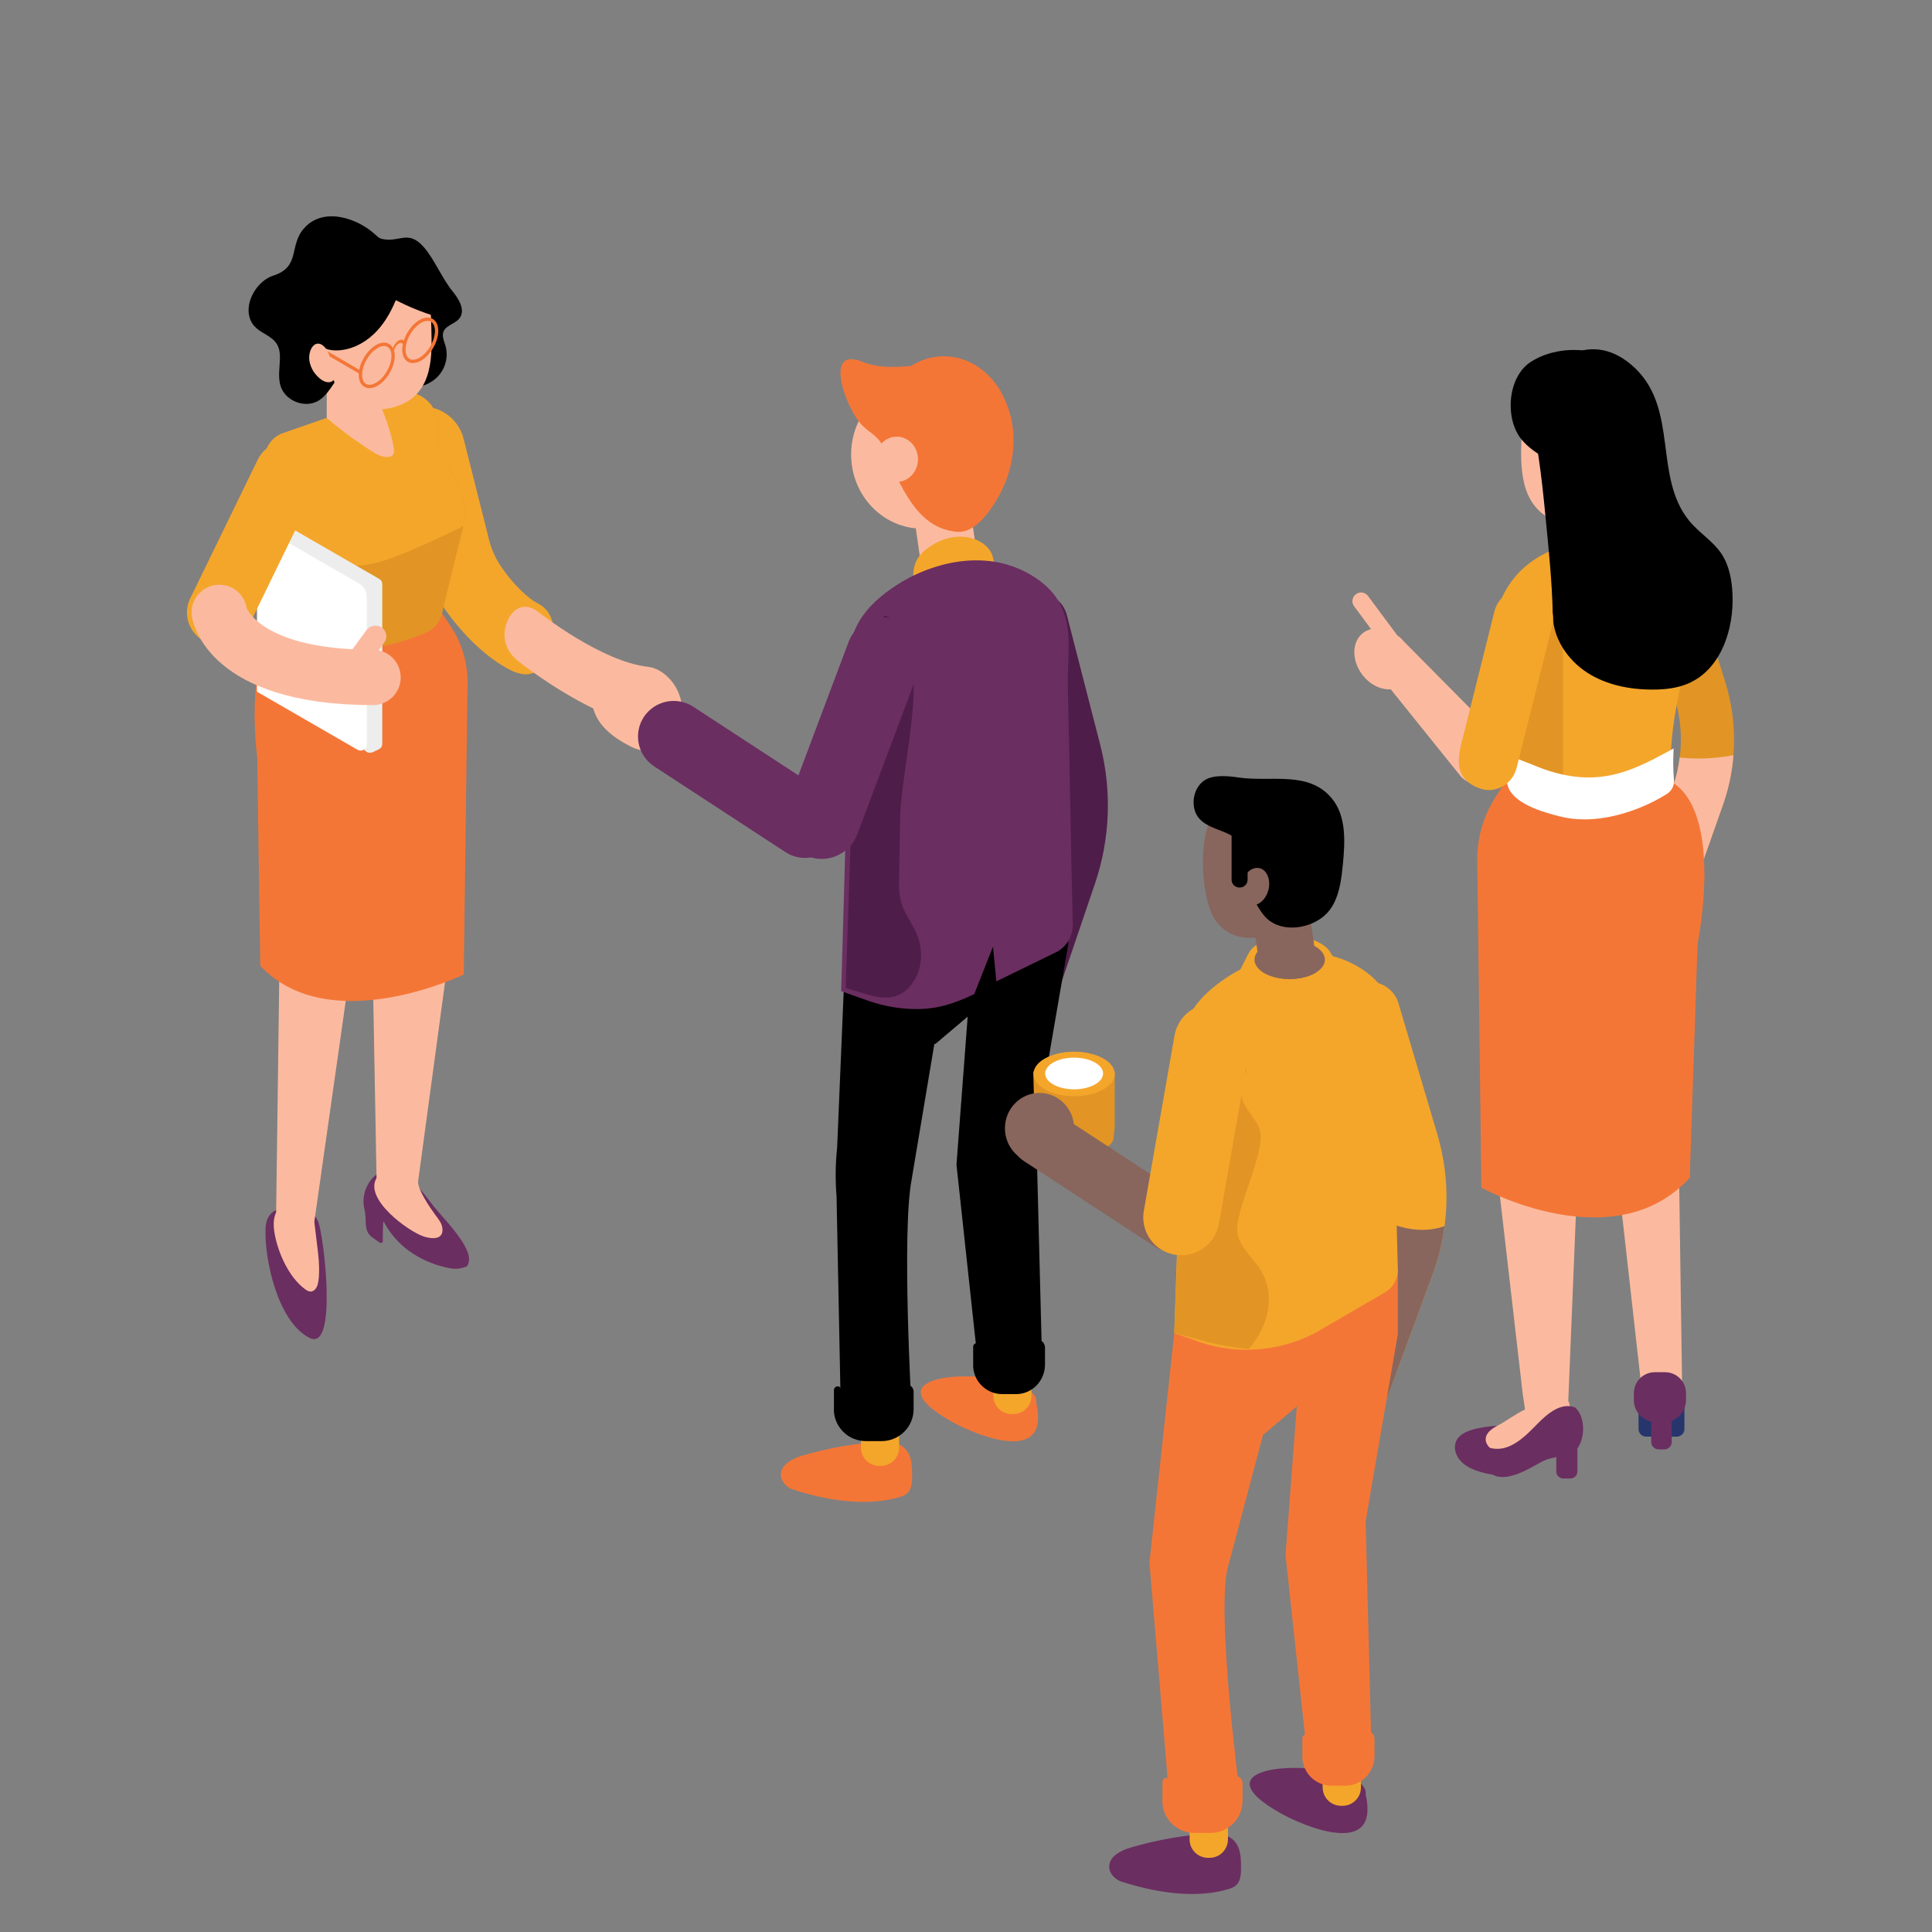 <svg width="279" height="279" viewBox="0 0 279 279" fill="none" xmlns="http://www.w3.org/2000/svg">
<rect x="0" y="0" width="279" height="279" fill="#808080" stroke="none"/>
<path d="M74.104 96.951C76.736 98.053 78.302 96.951 79.318 94.389C80.368 91.712 80.317 88.446 77.597 87.098C76.338 86.469 74.112 84.437 72.318 81.762C71.438 80.439 70.817 78.962 70.487 77.408C70.475 77.347 70.46 77.287 70.445 77.228L66.939 63.327C66.194 60.367 63.304 58.36 60.48 58.843C57.657 59.325 55.971 62.117 56.715 65.077L60.201 78.892C60.864 81.905 62.089 84.767 63.81 87.328C66.652 91.576 70.378 95.114 73.764 96.791C73.877 96.85 73.991 96.903 74.104 96.951Z" fill="#F4A62B"/>
<path d="M77.928 97.735C81.882 100.461 88.957 104.712 95.311 105.418C97.475 105.66 98.844 103.811 98.367 101.291C97.891 98.771 95.749 96.534 93.577 96.293C86.811 95.542 77.974 88.547 77.886 88.478C75.841 86.849 74.139 87.725 73.293 89.654C72.447 91.582 72.772 93.823 74.817 95.463C74.966 95.576 76.122 96.496 77.928 97.735Z" fill="#FBBA9F"/>
<path d="M46.049 176.665C46.094 176.802 46.13 176.942 46.158 177.084L46.049 176.665Z" fill="#6B2E61"/>
<path d="M46.049 176.664C46.039 176.63 46.024 176.594 46.011 176.561C45.94 176.269 45.867 175.979 45.791 175.693L46.049 176.664Z" fill="#6B2E61"/>
<path d="M38.343 177.532C38.393 175.842 39.109 174.681 40.918 174.471C42.142 174.328 43.437 174.261 44.487 174.81C45.193 175.19 45.733 175.816 46.004 176.569C46.739 178.55 48.828 195.322 44.669 193.192C40.137 190.867 38.208 182.01 38.343 177.532Z" fill="#6B2E61"/>
<path d="M53.647 170.297C57.041 166.371 60.864 171.943 62.673 174.253C63.901 175.824 68.165 179.991 67.699 182.178C67.535 182.943 67.443 182.907 66.685 183.111C65.927 183.314 65.119 183.209 64.357 183.025C60.352 182.06 57.178 179.802 55.362 176.343C55.288 177.304 55.272 178.266 55.282 179.228C55.28 179.276 55.266 179.323 55.24 179.364C55.215 179.405 55.179 179.438 55.137 179.461C55.095 179.484 55.047 179.495 54.999 179.494C54.951 179.493 54.904 179.479 54.862 179.454C54.486 179.211 54.119 178.958 53.76 178.693C52.419 177.702 53.011 176.299 52.648 174.71C52.456 173.948 52.446 173.151 52.62 172.385C52.793 171.618 53.145 170.903 53.647 170.297V170.297Z" fill="#6B2E61"/>
<path d="M39.878 175.06C39.482 175.92 39.473 176.909 39.61 177.844C40.029 180.658 41.667 184.465 44.091 186.194C44.304 186.375 44.567 186.487 44.845 186.515C45.376 186.515 45.722 185.997 45.867 185.524C46.203 184.421 46.077 182.083 45.932 180.945C45.752 179.443 45.571 177.94 45.389 176.438L50.649 139.487L51.594 125.458L52.379 111.676L53.848 141.235L54.377 170.128C54.365 170.404 54.321 169.874 54.377 170.128C52.534 173.182 59.008 177.842 61.174 178.555C62.224 178.905 64.113 179.142 63.882 177.341C63.79 176.585 63.252 175.97 62.799 175.358C62.134 174.459 60.234 171.673 60.383 170.574C60.425 170.253 64.705 138.629 64.705 138.629L65.755 95.46L55.064 99.819L37.641 97.274L40.548 105.45L40.351 139.558L39.878 175.06Z" fill="#FBBA9F"/>
<path d="M63.089 87.408L65.121 90.502C66.715 92.918 67.55 95.755 67.516 98.649L66.971 140.725C66.971 140.725 47.612 150.134 37.582 139.467L37.148 109.351C37.148 109.351 34.774 92.389 41.953 88.424L63.089 87.408Z" fill="#F47637"/>
<path d="M54.908 50.691C54.896 50.691 54.883 50.704 54.871 50.718C54.859 50.658 54.854 50.597 54.856 50.537C54.854 50.593 54.872 50.648 54.908 50.691V50.691Z" fill="#F47637"/>
<path d="M38.309 67.719L39.779 73.252L42.686 90.056C42.99 91.195 44.978 92.132 45.973 92.622C48.648 93.947 53.858 94.603 61.545 91.35C62.148 91.084 62.676 90.674 63.083 90.156C63.49 89.639 63.763 89.029 63.879 88.381L66.919 75.931L66.967 75.679C67.339 73.755 67.053 71.762 66.157 70.019L63.35 64.64V61.761C63.35 58.348 60.327 55.891 57.3 56.847L54.571 57.791L47.187 60.359L40.83 62.566C38.847 63.25 37.74 65.541 38.309 67.719Z" fill="#E29524"/>
<path d="M38.309 67.719L39.779 73.252C40.517 74.166 41.248 75.086 42.006 76C43.568 77.933 45.205 79.924 47.38 80.939C50.996 82.627 55.147 81.247 58.824 79.692C61.096 78.739 63.341 77.72 65.561 76.635C66.012 76.425 66.474 76.193 66.908 75.931L66.957 75.679C67.328 73.755 67.043 71.762 66.146 70.019L63.35 64.64V61.761C63.35 58.348 60.327 55.891 57.3 56.847L54.571 57.791L47.187 60.359L40.83 62.566C38.847 63.25 37.74 65.541 38.309 67.719Z" fill="#F4A62B"/>
<path d="M47.185 60.359C49.228 62.101 51.391 63.697 53.657 65.137C54.43 65.625 55.288 66.109 56.176 65.975C56.376 65.954 56.562 65.868 56.707 65.73C56.98 65.434 56.917 64.944 56.846 64.531C56.377 62.2 55.614 59.938 54.575 57.799L47.185 60.359Z" fill="#FBBA9F"/>
<path d="M47.185 50.644V60.342L54.86 60.998V50.644H47.185Z" fill="#FBBA9F"/>
<g style="mix-blend-mode:multiply">
<g style="mix-blend-mode:multiply">
<path d="M47.185 54.109L54.822 59.891L54.86 60.444V53.562L47.185 54.109Z" fill="#FBBA9F"/>
</g>
</g>
<path d="M39.436 39.814C43.521 38.499 41.607 35.462 43.994 32.871C46.762 29.862 51.624 31.508 54.164 33.852C54.452 34.116 54.748 34.407 55.127 34.497C57.684 35.095 58.889 33.091 61.173 35.653C62.697 37.363 63.808 40.181 65.384 42.103C66.293 43.212 67.227 44.805 66.367 45.95C65.737 46.789 64.372 46.954 64.026 47.935C63.795 48.594 64.148 49.294 64.343 49.962C64.591 50.879 64.552 51.85 64.23 52.743C63.909 53.637 63.321 54.411 62.546 54.96C58.558 57.686 56.847 53.44 53.965 52C49.63 49.833 48.805 56.463 45.778 57.977C43.872 58.929 41.244 57.855 40.551 55.843C40.064 54.43 40.459 52.881 40.421 51.384C40.333 47.866 36.804 48.728 36.013 45.736C35.404 43.418 37.241 40.518 39.436 39.814Z" fill="black"/>
<path d="M49.864 37.793C49.159 36.699 49.489 35.265 49.843 34.02C49.497 33.822 49.111 33.703 48.714 33.67C48.621 33.459 48.512 33.256 48.389 33.062C49.092 32.514 49.678 32.334 50.536 33.083C51.917 34.28 52.952 36.043 52.767 37.86C52.702 38.444 52.494 39.004 52.163 39.489C51.332 38.99 50.387 38.6 49.864 37.793Z" fill="black"/>
<path d="M41.89 38.828C42.868 37.781 43.979 36.865 45.194 36.103C45.834 35.654 46.533 35.295 47.272 35.038C49.529 34.338 54.64 35.483 56.532 36.906C60.115 39.602 62.573 43.703 62.088 47.835C60.738 59.365 44.875 56.639 40.71 48.661C39.467 46.277 39.295 43.306 40.475 40.889C40.849 40.14 41.325 39.447 41.89 38.828V38.828Z" fill="black"/>
<path d="M62.312 50.348C62.233 52.61 61.844 54.843 60.518 56.503C59.048 58.355 56.697 59.088 54.459 59.147C53.225 59.176 51.953 59 50.853 58.355C48.79 57.12 47.824 54.462 47.301 51.95C47.106 50.996 46.976 50.029 46.913 49.057C46.852 47.956 46.96 46.851 47.234 45.782C47.864 43.491 49.459 41.59 51.363 40.407C53.267 39.225 55.45 38.673 57.636 38.424C58.685 38.292 59.833 38.263 60.784 38.806C61.109 38.994 61.39 39.248 61.609 39.552C61.829 39.855 61.982 40.202 62.059 40.569C62.121 40.833 62.13 41.108 62.086 41.376C62.153 43.432 62.22 45.474 62.296 47.529C62.312 48.455 62.34 49.395 62.312 50.348Z" fill="#FBBA9F"/>
<path d="M57.157 43.345C56.402 45.184 55.375 46.943 53.923 48.299C52.47 49.656 50.564 50.586 48.57 50.605C47.636 50.605 46.628 50.385 46.032 49.668C45.728 49.265 45.517 48.8 45.413 48.306C44.911 46.387 44.972 44.291 45.78 42.475C46.588 40.66 48.175 39.169 50.096 38.66C52.113 38.125 54.309 38.702 56.062 39.832C57.306 40.635 58.467 42.01 58.108 43.446L57.157 43.345Z" fill="black"/>
<path d="M46.3 50.148L46.057 50.564L51.923 53.984L52.167 53.567L46.3 50.148Z" fill="#F47637"/>
<path d="M49.105 53.168C49.034 53.22 48.951 53.252 48.864 53.262C48.777 53.272 48.688 53.259 48.608 53.224C48.602 53.165 48.591 53.106 48.576 53.048L49.105 53.168Z" fill="#FBBA9F"/>
<path d="M45.646 49.673C46.42 49.405 47.189 50.268 47.535 51.252C47.705 51.746 47.812 52.3 48.058 52.719C48.181 52.946 48.379 53.123 48.618 53.22C48.841 53.985 48.394 54.946 47.779 55.147C47.12 55.356 46.435 54.937 45.889 54.388C45.231 53.755 44.802 52.922 44.668 52.019C44.548 51.044 44.943 49.916 45.646 49.673Z" fill="#FBBA9F"/>
<path d="M58.397 50.052C58.254 49.568 57.944 49.396 57.583 49.604C57.221 49.811 56.911 50.342 56.77 50.989L56.537 50.952C56.722 50.113 57.121 49.436 57.587 49.17C58.053 48.904 58.449 49.126 58.636 49.746L58.397 50.052Z" fill="#FAB300"/>
<path d="M58.397 50.052C58.254 49.568 57.944 49.396 57.583 49.604C57.221 49.811 56.911 50.342 56.77 50.989L56.537 50.952C56.722 50.113 57.121 49.436 57.587 49.17C58.053 48.904 58.449 49.126 58.636 49.746L58.397 50.052Z" fill="#F47637"/>
<path d="M52.617 55.865C52.092 55.564 51.803 54.947 51.803 54.13C51.803 52.551 52.917 50.627 54.286 49.836C54.993 49.417 55.674 49.369 56.196 49.671C56.719 49.972 57.009 50.591 57.009 51.406C57.009 52.985 55.896 54.91 54.527 55.7C54.173 55.919 53.768 56.041 53.352 56.054C53.095 56.057 52.841 55.992 52.617 55.865V55.865ZM54.534 50.251C53.297 50.962 52.294 52.702 52.294 54.126C52.294 54.754 52.504 55.23 52.865 55.442C53.226 55.654 53.74 55.595 54.292 55.276C55.527 54.566 56.532 52.828 56.532 51.402C56.532 50.773 56.322 50.297 55.961 50.086C55.81 50.001 55.639 49.957 55.466 49.96C55.135 49.975 54.814 50.075 54.534 50.251Z" fill="#F47637"/>
<path d="M58.9 52.241C58.376 51.939 58.088 51.323 58.088 50.508C58.088 48.929 59.2 47.005 60.569 46.214C61.279 45.795 61.957 45.747 62.481 46.049C63.006 46.35 63.292 46.967 63.292 47.784C63.292 49.363 62.179 51.287 60.81 52.078C60.456 52.296 60.051 52.418 59.635 52.432C59.377 52.435 59.124 52.369 58.9 52.241V52.241ZM60.81 46.633C59.576 47.344 58.571 49.082 58.571 50.508C58.571 51.136 58.781 51.612 59.142 51.824C59.503 52.036 60.017 51.977 60.569 51.658C61.803 50.948 62.809 49.208 62.809 47.784C62.809 47.156 62.599 46.68 62.238 46.468C62.087 46.383 61.916 46.339 61.742 46.342C61.412 46.357 61.091 46.457 60.81 46.633Z" fill="#F47637"/>
<path d="M55.199 42.241C57.432 43.594 59.815 44.685 62.3 45.49C63.27 44.042 63.35 42.1 62.72 40.478C62.09 38.855 60.801 37.543 59.313 36.625C56.683 35.01 52.907 34.759 50.749 36.964C50.336 37.341 50.064 37.846 49.978 38.398C49.863 39.629 51.101 40.511 52.203 41.071C53.863 41.913 55.573 42.651 57.323 43.283L55.199 42.241Z" fill="black"/>
<path d="M39.349 80.473L37.111 75.769L38.948 74.905C39.073 74.846 39.211 74.819 39.349 74.825C39.487 74.83 39.622 74.87 39.742 74.939L54.782 83.611C54.911 83.688 55.017 83.796 55.091 83.926C55.164 84.055 55.203 84.202 55.202 84.352V107.435C55.202 107.597 55.155 107.756 55.068 107.893C54.98 108.03 54.856 108.14 54.709 108.208L53.852 108.611C53.615 108.723 53.343 108.736 53.096 108.648C52.849 108.56 52.647 108.378 52.534 108.141L51.419 105.806L39.349 98.844V80.473Z" fill="#EDEDED"/>
<path d="M37.111 99.891L51.644 108.277C51.778 108.354 51.93 108.394 52.085 108.394C52.24 108.394 52.392 108.354 52.526 108.276C52.66 108.199 52.772 108.088 52.849 107.954C52.927 107.82 52.968 107.668 52.968 107.514V86.223C52.968 85.825 52.863 85.433 52.664 85.089C52.465 84.744 52.178 84.457 51.833 84.258L37.111 75.77V99.891Z" fill="white"/>
<path d="M31.668 93.108C32.544 93.108 33.402 92.862 34.144 92.398C34.887 91.934 35.483 91.27 35.866 90.484L45.608 70.476C45.883 69.924 46.046 69.324 46.087 68.709C46.128 68.095 46.047 67.478 45.848 66.895C45.649 66.312 45.337 65.774 44.929 65.313C44.52 64.851 44.025 64.475 43.47 64.205C42.916 63.936 42.313 63.779 41.697 63.744C41.082 63.708 40.465 63.795 39.883 63.999C39.301 64.203 38.766 64.52 38.307 64.931C37.849 65.343 37.476 65.842 37.212 66.398L27.474 86.408C27.126 87.119 26.965 87.907 27.006 88.697C27.048 89.487 27.29 90.254 27.71 90.925C28.13 91.596 28.714 92.15 29.407 92.533C30.1 92.916 30.88 93.117 31.672 93.117L31.668 93.108Z" fill="#F4A62B"/>
<path d="M53.864 101.823C54.925 101.823 55.942 101.402 56.693 100.652C57.443 99.903 57.865 98.887 57.865 97.827C57.865 96.767 57.443 95.751 56.693 95.001C55.942 94.252 54.925 93.831 53.864 93.831C37.91 93.831 35.632 87.85 35.622 87.789C35.45 86.743 34.869 85.809 34.007 85.191C33.145 84.573 32.072 84.322 31.025 84.494C29.977 84.666 29.041 85.246 28.423 86.107C27.804 86.968 27.553 88.039 27.725 89.085C27.939 90.397 30.496 101.823 53.864 101.823Z" fill="#FBBA9F"/>
<path d="M50.998 96.282C51.352 96.516 51.782 96.605 52.199 96.529C52.616 96.453 52.988 96.219 53.236 95.876L55.478 92.809C55.602 92.644 55.692 92.455 55.743 92.255C55.793 92.055 55.802 91.846 55.77 91.642C55.739 91.438 55.666 91.242 55.557 91.067C55.448 90.891 55.305 90.739 55.136 90.62V90.62C54.782 90.386 54.352 90.298 53.935 90.373C53.519 90.449 53.147 90.682 52.898 91.025L50.656 94.092C50.532 94.257 50.442 94.445 50.392 94.646C50.342 94.846 50.332 95.055 50.364 95.259C50.396 95.463 50.469 95.659 50.578 95.835C50.687 96.01 50.83 96.163 50.998 96.282V96.282Z" fill="#FBBA9F"/>
<path d="M136.999 67.987C136.986 67.987 136.974 67.999 136.961 68.014C136.949 67.957 136.944 67.898 136.947 67.84C136.945 67.894 136.963 67.946 136.999 67.987V67.987Z" fill="#F47637"/>
<path d="M139.928 72.054L141.397 82.366C141.607 83.794 139.928 84.951 137.644 84.951C135.36 84.951 133.357 83.794 133.156 82.366H133.118L131.648 72.054H139.928Z" fill="#FBBA9F"/>
<path d="M143.508 84.328C143.477 83.118 143.632 81.995 143.491 80.984C143.355 80.016 142.945 79.15 141.837 78.412C139.541 76.882 136.499 77.431 134.32 78.903C131.381 80.894 131.919 82.659 131.889 85.731C131.847 89.936 131.641 96.602 131.518 100.806L132.821 101.269C133.412 101.477 134.025 101.614 134.647 101.678C136.1 101.827 137.072 101.579 138.403 100.961L139.778 97.481L140.023 100.061L143.067 98.577C143.286 98.449 143.468 98.265 143.592 98.044C143.716 97.823 143.779 97.573 143.775 97.319C143.686 93.802 143.596 87.837 143.508 84.328Z" fill="#F4A62B"/>
<path d="M135.237 199.223C139.916 197.944 150.168 199.389 149.641 202.638C149.796 203.248 149.881 203.873 149.895 204.502C150.128 211.018 140.766 207.141 137.546 205.355C131.524 202.011 132.218 200.049 135.237 199.223Z" fill="#F47637"/>
<path d="M151.458 110.242C152.26 113.407 152.438 116.697 151.983 119.93C151.778 121.522 151.418 123.091 150.908 124.613L144.988 142.042C144.235 144.275 145.234 146.753 147.243 147.543C147.545 147.662 147.862 147.741 148.185 147.776C149.913 147.95 151.599 146.816 152.241 144.919L158.158 127.506C160.307 121.116 160.572 114.244 158.922 107.708L154.067 88.826C153.469 86.561 151.324 85.262 149.273 85.987C147.222 86.712 146.017 89.098 146.598 91.379L151.458 110.242Z" fill="#4F1D49"/>
<path d="M129.055 208.458C130.059 208.437 130.932 209.234 131.322 210.156C131.713 211.078 131.721 212.114 131.721 213.116C131.721 213.992 131.685 214.971 131.058 215.588C130.655 215.984 130.082 216.148 129.534 216.294C124.783 217.579 119.2 216.6 114.611 215.139C113.643 214.831 112.768 213.986 112.766 212.971C112.766 211.494 114.42 210.638 115.839 210.217C119.689 209.074 124.34 208.252 128.375 208.16C129.135 208.143 130.134 208.487 130.065 209.242L129.055 208.458Z" fill="#F47637"/>
<path d="M146.349 204.211H146.139C145.438 204.221 144.761 203.953 144.258 203.466C143.754 202.978 143.464 202.312 143.452 201.611L143.4 197.152C143.395 196.805 143.459 196.461 143.588 196.138C143.717 195.816 143.909 195.522 144.151 195.274C144.394 195.025 144.683 194.827 145.003 194.691C145.322 194.554 145.666 194.481 146.013 194.477H146.223C146.571 194.473 146.916 194.537 147.238 194.666C147.561 194.794 147.855 194.985 148.104 195.228C148.353 195.47 148.551 195.759 148.688 196.078C148.825 196.397 148.897 196.74 148.902 197.087L148.956 201.546C148.962 202.244 148.692 202.916 148.203 203.416C147.714 203.915 147.048 204.201 146.349 204.211V204.211Z" fill="#F4A62B"/>
<path d="M127.195 201.944H126.979C125.517 201.944 124.332 203.127 124.332 204.587V209.046C124.332 210.506 125.517 211.69 126.979 211.69H127.195C128.657 211.69 129.842 210.506 129.842 209.046V204.587C129.842 203.127 128.657 201.944 127.195 201.944Z" fill="#F4A62B"/>
<path d="M122.128 136.245L127.678 122.962L154.266 127.084V136.398C154.266 136.398 149.789 162.318 149.637 163.351L150.467 195.804C150.257 197.305 148.367 199.095 146.854 199.206L145.242 199.326C143.304 199.468 141.033 197.885 141.125 195.946L138.124 168.198L139.742 146.815L135.061 150.771L134.935 150.727L131.643 170.374C130.206 177.98 131.625 203.126 131.625 203.126C131.48 204.847 129.395 206.17 127.666 206.17H125.377C123.539 206.17 121.404 204.682 121.404 202.847L120.808 172.762C120.613 170.432 120.64 168.088 120.889 165.762L122.128 136.245Z" fill="black"/>
<path d="M121.588 139.172C121.916 128.156 122.365 113.07 122.459 103.154C122.47 101.991 122.449 100.907 122.43 99.859C122.317 93.779 122.235 89.377 129.12 84.731C134.24 81.27 142.662 78.861 149.541 83.442C152.257 85.251 153.722 87.534 154.159 90.632C154.392 92.297 154.329 94.041 154.264 95.886C154.222 97.045 154.178 98.245 154.209 99.469C154.327 104.081 154.446 110.416 154.562 116.54C154.675 122.619 154.793 128.921 154.91 133.508C154.929 134.298 154.733 135.079 154.343 135.768C153.953 136.456 153.384 137.026 152.696 137.418L143.879 141.717L143.401 136.701L140.688 143.562L140.455 143.671C137.726 144.944 135.386 145.721 132.336 145.721C131.645 145.72 130.955 145.683 130.268 145.61C128.585 145.436 126.929 145.064 125.333 144.503L121.473 143.134L121.588 139.172Z" fill="#6B2E61"/>
<path d="M129.848 128.323C129.818 127.734 129.827 127.138 129.848 126.547L129.98 118.447C130.104 110.994 133.63 99.261 130.988 92.489C130.519 91.288 129.13 88.902 127.557 88.911C127.849 88.942 127.461 89.259 127.348 89.359C126.484 90.204 125.726 91.151 125.091 92.179C124.73 92.75 124.283 93.263 123.766 93.699L122.127 142.683C125.763 143.671 129.56 145.727 132.094 141.465C133.274 139.482 133.267 136.924 132.358 134.803C131.71 133.291 130.641 131.964 130.167 130.39C129.977 129.716 129.869 129.022 129.848 128.323Z" fill="#4F1D49"/>
<path d="M125.029 202.031H127.319C128.369 202.031 129.341 201.242 130.117 200.32C130.252 200.157 130.433 200.04 130.637 199.984C130.84 199.929 131.056 199.937 131.255 200.008C131.453 200.079 131.625 200.209 131.747 200.381C131.869 200.554 131.935 200.759 131.935 200.97V203.498C131.935 204.721 131.449 205.894 130.583 206.759C129.716 207.624 128.542 208.11 127.317 208.11H125.029C123.871 208.11 122.756 207.675 121.905 206.892C121.053 206.109 120.526 205.036 120.43 203.884V200.733C120.43 200.617 120.469 200.505 120.539 200.413C120.609 200.322 120.707 200.255 120.819 200.224C120.93 200.193 121.049 200.198 121.156 200.24C121.264 200.282 121.355 200.358 121.416 200.456C121.962 201.289 122.879 202.031 125.029 202.031Z" fill="black"/>
<path d="M144.684 195.662H146.748C147.694 195.662 149.561 195.243 149.915 194.075C150.171 193.236 150.908 193.786 150.908 194.679V197.043C150.908 199.406 149.046 201.322 146.748 201.322H144.684C143.626 201.309 142.612 200.898 141.843 200.172C141.074 199.445 140.608 198.456 140.536 197.402V194.467C140.534 194.362 140.567 194.259 140.629 194.174C140.691 194.089 140.78 194.027 140.881 193.998C140.982 193.968 141.09 193.973 141.189 194.011C141.287 194.049 141.37 194.119 141.424 194.209C141.917 194.985 142.745 195.681 144.684 195.662Z" fill="black"/>
<path d="M97.287 106.366L116.198 118.718L97.287 106.366Z" fill="#FBBA9F"/>
<path d="M116.196 123.225C117.168 123.226 118.114 122.913 118.894 122.333C119.674 121.753 120.245 120.938 120.524 120.007C120.802 119.077 120.772 118.082 120.438 117.17C120.104 116.258 119.484 115.478 118.67 114.946L99.759 102.594C98.757 101.94 97.536 101.711 96.364 101.956C95.192 102.201 94.166 102.901 93.511 103.902C92.856 104.902 92.626 106.122 92.871 107.292C93.117 108.462 93.818 109.487 94.82 110.141L113.731 122.489C114.463 122.97 115.32 123.225 116.196 123.225V123.225Z" fill="#FBBA9F"/>
<path d="M120.287 123.781C121.088 123.533 121.821 123.106 122.431 122.532C123.041 121.958 123.511 121.252 123.805 120.468L132.819 96.477C133.071 95.806 133.188 95.093 133.163 94.377C133.137 93.661 132.97 92.957 132.671 92.306C132.372 91.655 131.947 91.069 131.42 90.583C130.893 90.097 130.275 89.72 129.601 89.473C128.237 88.973 126.731 89.031 125.41 89.635C124.089 90.238 123.06 91.338 122.546 92.695L113.53 116.686C113.175 117.643 113.096 118.68 113.301 119.679C113.507 120.678 113.989 121.599 114.693 122.339C115.397 123.078 116.294 123.605 117.283 123.86C118.272 124.114 119.313 124.087 120.287 123.781V123.781Z" fill="#6B2E61"/>
<path d="M96.209 100.462C93.415 100.276 91.074 97.24 88.345 97.632C86.838 97.842 85.728 99.177 85.549 100.64C85.371 102.104 86.013 103.632 87.019 104.821C88.024 106.009 89.365 106.896 90.753 107.634C91.425 107.992 92.147 108.328 92.894 108.34C93.923 108.357 94.823 107.753 95.455 107.011C97.034 105.154 98.409 100.743 96.209 100.462V100.462Z" fill="#FBBA9F"/>
<path d="M93.606 96.892C93.911 96.742 94.264 96.718 94.588 96.826C94.911 96.935 95.178 97.166 95.331 97.471L96.727 100.268C96.878 100.573 96.902 100.926 96.793 101.249C96.685 101.571 96.453 101.838 96.148 101.991V101.991C95.996 102.066 95.83 102.11 95.661 102.121C95.492 102.132 95.322 102.11 95.161 102.055C95 102.001 94.852 101.915 94.725 101.803C94.597 101.692 94.493 101.556 94.418 101.404L93.024 98.607C92.876 98.302 92.854 97.952 92.963 97.631C93.072 97.31 93.302 97.045 93.606 96.892Z" fill="#FBBA9F"/>
<path d="M92.972 103.545C93.722 102.404 94.894 101.607 96.232 101.328C97.57 101.048 98.964 101.31 100.109 102.054L119.022 114.402C119.597 114.769 120.093 115.246 120.482 115.805C120.871 116.365 121.145 116.996 121.288 117.661C121.431 118.327 121.44 119.015 121.316 119.684C121.191 120.354 120.934 120.992 120.561 121.562C120.188 122.132 119.705 122.622 119.141 123.005C118.576 123.387 117.942 123.654 117.273 123.79C116.605 123.926 115.917 123.928 115.247 123.796C114.578 123.664 113.942 123.401 113.375 123.022L94.464 110.668C93.321 109.92 92.522 108.749 92.242 107.413C91.962 106.077 92.225 104.684 92.972 103.541V103.545Z" fill="#6B2E61"/>
<path d="M126.416 62.899C126.416 69.226 130.824 74.347 136.295 74.347C138.429 74.336 140.489 73.56 142.099 72.161C144.565 70.088 146.167 66.71 146.167 62.899C146.169 62.103 146.098 61.308 145.957 60.524C145.734 59.296 145.332 58.107 144.763 56.996C143.905 55.301 142.613 53.865 141.018 52.832C139.608 51.937 137.974 51.458 136.303 51.451C136.093 51.451 135.883 51.451 135.673 51.474C134.341 51.573 133.049 51.974 131.895 52.646C128.633 54.524 126.416 58.411 126.416 62.899Z" fill="#F47637"/>
<path d="M122.912 65.643C122.912 71.552 127.516 76.345 133.198 76.345C135.384 76.345 137.51 75.626 139.246 74.299C140.571 73.279 141.643 71.967 142.377 70.466C143.111 68.964 143.488 67.314 143.478 65.643C143.478 59.722 138.874 54.932 133.192 54.932C132.982 54.932 132.755 54.932 132.539 54.955C127.165 55.301 122.912 59.947 122.912 65.643Z" fill="#FBBA9F"/>
<path d="M140.254 62.799C140.139 62.117 139.842 61.48 139.393 60.954L138.654 60.168C138.629 60.143 138.602 60.124 138.576 60.099C138.366 57.583 136.805 54.845 134.798 53.673L138.366 54.931L139.385 56.589V54.669C140.758 55.484 141.941 56.582 142.857 57.889C143.772 59.196 144.399 60.682 144.695 62.25H140.917V62.799H140.254Z" fill="#F47637"/>
<path d="M121.383 54.17C121.276 52.382 122.031 51.25 124.462 52.224C129.792 54.357 135.529 51.069 140.787 53.562C147.11 56.56 147.683 65.302 144.375 71.381C143.055 73.815 140.806 77.042 138.182 76.798C133.199 76.337 130.678 72.025 127.834 65.124C126.956 62.989 125.978 62.818 124.567 61.484C123.27 60.258 121.528 56.604 121.383 54.17Z" fill="#F47637"/>
<path d="M126.428 66.322C126.428 68.125 127.801 69.588 129.495 69.588C131.189 69.588 132.564 68.121 132.564 66.322C132.564 64.523 131.189 63.058 129.495 63.058C127.801 63.058 126.428 64.519 126.428 66.322Z" fill="#FBBA9F"/>
<path d="M216.304 110.902C216.523 110.122 216.696 109.331 216.822 108.531C216.518 107.397 216.249 106.376 216.268 106.296L202.647 92.552C202.419 92.247 202.133 91.991 201.805 91.797C201.477 91.603 201.114 91.475 200.736 91.422C200.597 91.403 200.457 91.393 200.317 91.393C199.692 91.392 199.084 91.596 198.585 91.972C197.971 92.433 197.565 93.118 197.456 93.878C197.347 94.638 197.545 95.41 198.005 96.024L210.886 112.036L210.917 112.074C212.485 113.965 215.626 113.267 216.304 110.902Z" fill="#FBBA9F"/>
<path d="M202.508 98.945C204.168 97.716 204.253 95.023 202.699 92.931C201.144 90.839 198.539 90.139 196.88 91.368C195.221 92.598 195.136 95.29 196.69 97.382C198.244 99.475 200.849 100.174 202.508 98.945Z" fill="#FBBA9F"/>
<path d="M201.756 93.814C201.888 93.717 201.999 93.595 202.083 93.455C202.167 93.314 202.223 93.159 202.247 92.997C202.272 92.835 202.264 92.671 202.224 92.512C202.184 92.353 202.114 92.204 202.016 92.072L197.553 86.064C197.456 85.932 197.333 85.821 197.193 85.737C197.052 85.652 196.896 85.596 196.734 85.572C196.572 85.549 196.406 85.557 196.247 85.597C196.088 85.637 195.938 85.708 195.807 85.806V85.806C195.675 85.903 195.564 86.026 195.48 86.166C195.395 86.306 195.34 86.462 195.315 86.623C195.291 86.785 195.299 86.95 195.339 87.109C195.379 87.267 195.449 87.417 195.547 87.548L200.005 93.557C200.204 93.821 200.5 93.996 200.828 94.044C201.155 94.093 201.489 94.01 201.756 93.814Z" fill="#FBBA9F"/>
<path d="M241.828 100.796C242.693 103.574 242.946 106.506 242.571 109.391C242.404 110.809 242.083 112.204 241.614 113.553L236.156 129.045C235.822 130.003 235.882 131.055 236.323 131.969C236.765 132.883 237.552 133.584 238.511 133.919C238.814 134.024 239.129 134.094 239.448 134.129C240.296 134.201 241.143 133.989 241.858 133.527C242.572 133.064 243.112 132.378 243.392 131.575L248.85 116.098C250.831 110.422 250.937 104.262 249.152 98.521L243.919 81.78C243.607 80.819 242.928 80.02 242.029 79.556C241.13 79.093 240.084 79.003 239.119 79.305C238.154 79.608 237.348 80.279 236.875 81.172C236.403 82.065 236.303 83.109 236.597 84.075L241.828 100.796Z" fill="#E29524"/>
<path d="M238.518 133.919C238.822 134.024 239.136 134.094 239.455 134.129C240.303 134.201 241.151 133.989 241.865 133.527C242.579 133.064 243.119 132.378 243.399 131.575L248.857 116.098C249.646 113.824 250.14 111.459 250.326 109.06C247.768 109.551 245.151 109.665 242.559 109.398C242.393 110.815 242.072 112.211 241.602 113.559L236.144 129.051C235.98 129.527 235.911 130.03 235.942 130.531C235.972 131.033 236.101 131.524 236.322 131.976C236.542 132.428 236.85 132.833 237.227 133.166C237.603 133.499 238.042 133.755 238.518 133.919V133.919Z" fill="#FBBA9F"/>
<path d="M242.444 167.597L245.544 130.349L244.745 121.433L225.722 124.212L214.712 119.454L215.894 166.578C215.894 166.578 219.865 201.1 219.914 201.45C219.943 201.674 220.483 204.462 220.333 206.234C223.041 206.37 224.782 205.546 226.807 204.066C226.759 203.248 226.658 202.613 226.497 202.332C226.497 202.385 226.48 202.41 226.474 202.288L227.821 169.425L229.316 137.166L230.168 152.206L233.355 167.509L237.511 204.502C239.532 204.483 240.891 204.435 242.91 204.334L243.151 204.213C243.101 204.037 243.038 203.864 242.962 203.697L242.444 167.597Z" fill="#FBBA9F"/>
<path d="M220.726 210.129C218.115 211.974 218.367 213.693 214.447 212.737C213.188 212.429 211.928 211.976 211.055 211.115C210.182 210.253 209.777 208.897 210.413 207.874C210.971 206.972 212.142 206.547 213.251 206.299C215.096 205.887 216.996 205.778 218.877 205.974C219.779 206.069 220.722 206.255 221.396 206.813C222.796 207.924 221.899 209.301 220.726 210.129Z" fill="#6B2E61"/>
<path d="M242.153 199.78H237.716C237.112 199.78 236.622 200.269 236.622 200.872V206.371C236.622 206.974 237.112 207.463 237.716 207.463H242.153C242.757 207.463 243.247 206.974 243.247 206.371V200.872C243.247 200.269 242.757 199.78 242.153 199.78Z" fill="#26366D"/>
<path d="M221.992 202.852C221.507 203.013 220.997 203.481 220.227 204.11C218.26 205.747 216.259 207.422 214.874 209.561C215.283 210.772 216.61 211.657 218.065 212.076C218.911 211.835 219.741 211.541 220.55 211.198C222.749 210.208 224.643 208.649 226.035 206.682C226.201 206.443 226.361 206.122 226.197 205.881L224.01 203.766C221.816 201.647 218.575 204.672 216.364 205.823C215.525 206.259 214.58 206.871 214.549 207.806C214.519 208.684 215.332 209.355 216.127 209.732C216.912 210.101 217.755 210.332 218.619 210.416L221.992 202.852Z" fill="#FBBA9F"/>
<path d="M226.773 206.217H225.759C225.198 206.217 224.743 206.672 224.743 207.232V212.494C224.743 213.054 225.198 213.509 225.759 213.509H226.773C227.334 213.509 227.789 213.054 227.789 212.494V207.232C227.789 206.672 227.334 206.217 226.773 206.217Z" fill="#6B2E61"/>
<path d="M227.464 203.255C226.576 202.907 225.522 202.97 224.29 203.714C222.754 204.641 221.616 206.152 220.275 207.318C218.427 208.922 216.565 209.819 214.307 208.785C213.561 209.236 213.047 209.756 213.064 210.356C213.097 211.23 214.663 212.349 215.354 212.825C217.527 214.316 221.022 211.922 222.785 211.024C224.177 210.318 225.65 210.448 226.983 209.859C228.764 209.068 229.326 204.93 227.464 203.255Z" fill="#6B2E61"/>
<path d="M240.327 202.207H239.54C238.938 202.207 238.45 202.694 238.45 203.295V208.221C238.45 208.822 238.938 209.309 239.54 209.309H240.327C240.929 209.309 241.416 208.822 241.416 208.221V203.295C241.416 202.694 240.929 202.207 240.327 202.207Z" fill="#6B2E61"/>
<path d="M240.308 205.362H239.114C238.274 205.362 237.468 205.029 236.874 204.435C236.28 203.842 235.946 203.037 235.946 202.198V201.18C235.946 200.378 236.265 199.61 236.832 199.043C237.4 198.477 238.169 198.159 238.971 198.159H240.451C241.253 198.159 242.023 198.477 242.59 199.043C243.157 199.61 243.476 200.378 243.476 201.18V202.198C243.476 203.037 243.142 203.842 242.548 204.435C241.954 205.029 241.148 205.362 240.308 205.362V205.362Z" fill="#6B2E61"/>
<path d="M218.165 111.676L215.946 115.148C214.201 117.877 213.292 121.055 213.33 124.292L213.926 171.509C213.926 171.509 233.073 182.069 244.012 170.09L245.147 136.294C245.147 136.294 249.075 117.255 241.237 112.815L218.165 111.676Z" fill="#F47637"/>
<path d="M241.305 108.697C241.239 110.007 241.263 111.319 241.376 112.626C241.406 112.959 241.344 113.295 241.196 113.596C241.047 113.896 240.819 114.15 240.536 114.33C239.418 115.034 238.243 115.644 237.024 116.154C233.506 117.621 229.467 118.46 225.716 117.621L225.273 117.515C223.115 116.963 218.422 115.691 218 113.02C217.973 112.912 217.961 112.802 217.964 112.691C217.964 112.441 217.985 112.183 218 111.926V99.951C216.83 96.481 214.687 94.004 215.756 89.595C216.308 87.347 217.145 85.503 218.258 83.985C220.235 81.26 223.086 79.582 226.728 78.524C227.881 78.195 229.02 77.922 230.053 77.708C232.25 77.261 234.506 77.176 236.731 77.459C239.075 77.758 241.317 78.553 242.715 80.113C242.897 80.31 243.065 80.52 243.217 80.742C245.998 84.907 244.521 90.733 243.511 95.257C242.522 99.701 241.477 104.167 241.305 108.697Z" fill="#F4A62B"/>
<path d="M225.997 70.932C226.01 70.932 226.024 70.947 226.037 70.961C226.049 70.897 226.054 70.831 226.051 70.765C226.054 70.826 226.035 70.885 225.997 70.932V70.932Z" fill="#715154"/>
<path d="M236.231 81.681H227.853L226.821 75.524L226.044 70.88H234.422L236.231 81.681Z" fill="#FBBA9F"/>
<g style="mix-blend-mode:multiply">
<g style="mix-blend-mode:multiply">
<path d="M232.277 72.508L228.119 78.818H227.854L226.821 72.661L232.277 72.508Z" fill="#FBBA9F"/>
</g>
</g>
<path d="M226.614 68.958C226.78 69.043 226.972 69.059 227.15 69.002C227.166 68.956 227.15 68.906 227.183 68.862L226.614 68.958Z" fill="#FBBA9F"/>
<path d="M224.047 74.439C223.95 74.439 223.851 74.467 223.755 74.479L224.523 73.746C224.355 73.972 224.204 74.207 224.047 74.439Z" fill="#FBBA9F"/>
<path d="M236.601 80.05C235.289 81.968 230.913 81.279 226.735 78.528C227.894 78.191 229.034 77.92 230.067 77.709C232.264 77.264 234.518 77.179 236.742 77.457C237.084 78.476 237.059 79.392 236.601 80.05Z" fill="#FBBA9F"/>
<path d="M225.618 68.921C225.633 68.921 225.645 68.938 225.66 68.952C225.673 68.884 225.678 68.814 225.674 68.744C225.677 68.775 225.674 68.808 225.664 68.838C225.654 68.868 225.639 68.897 225.618 68.921V68.921Z" fill="#715154"/>
<path d="M219.677 66.356C219.765 68.826 220.189 71.262 221.638 73.075C223.233 75.094 225.809 75.897 228.252 75.96C229.598 75.992 230.981 75.801 232.188 75.094C234.44 73.748 235.494 70.847 236.065 68.105C236.277 67.063 236.418 66.007 236.485 64.946C236.553 63.743 236.434 62.538 236.132 61.371C235.446 58.87 233.704 56.801 231.628 55.501C229.552 54.202 227.165 53.615 224.78 53.336C223.623 53.191 222.381 53.16 221.342 53.755C220.988 53.961 220.682 54.239 220.442 54.571C220.203 54.902 220.035 55.28 219.95 55.68C219.883 55.968 219.874 56.268 219.923 56.56C219.849 58.805 219.776 61.034 219.713 63.269C219.677 64.298 219.648 65.315 219.677 66.356Z" fill="#FBBA9F"/>
<path d="M238.517 61.491C238.528 63.355 238.202 65.207 237.556 66.956C236.743 69.214 235.337 71.614 233.418 73.105C231.856 74.317 228.668 75.457 227.07 73.734C225.506 72.044 226.382 69.023 224.83 67.321C224.381 66.826 223.781 66.508 223.193 66.178C221.89 65.441 220.626 64.579 219.685 63.415C217.305 60.468 217.679 54.516 220.995 52.304C223.558 50.596 227.263 50.114 230.206 50.91C231.202 51.181 232.154 51.596 233.03 52.141C233.078 52.175 233.126 52.202 233.189 52.244C236.298 54.235 238.433 57.782 238.517 61.491Z" fill="black"/>
<path d="M226.247 66.947C226.329 66.99 226.418 67.015 226.51 67.023C226.602 67.031 226.695 67.02 226.782 66.991C226.801 66.947 226.782 66.897 226.818 66.853L226.247 66.947Z" fill="#FBBA9F"/>
<path d="M228.622 67.653C228.664 68.481 228.265 69.267 227.814 69.959C227.545 70.411 227.197 70.811 226.785 71.139C226.578 71.301 226.338 71.416 226.082 71.478C225.826 71.54 225.559 71.545 225.301 71.495C223.71 71.109 223.859 68.77 224.352 67.625C224.73 66.749 225.532 66.026 226.478 65.908C226.736 65.87 226.998 65.886 227.249 65.955C227.5 66.024 227.733 66.144 227.935 66.308C228.137 66.473 228.302 66.677 228.42 66.908C228.538 67.14 228.607 67.393 228.622 67.653V67.653Z" fill="#FBBA9F"/>
<path d="M225.196 89.719C224.123 87.805 223.204 86.419 220.892 86.784C219.291 87.041 217.744 87.645 216.176 88.171C216.027 88.626 215.886 89.094 215.756 89.586C214.687 93.989 216.83 96.473 218 99.943V111.923C217.985 112.181 217.97 112.439 217.964 112.689C217.961 112.8 217.973 112.91 218 113.018C218.42 115.689 223.115 116.961 225.273 117.512L225.716 117.619V90.431C225.513 90.216 225.339 89.977 225.196 89.719V89.719Z" fill="#E29524"/>
<path d="M241.736 112.599C241.624 111.308 241.599 110.011 241.662 108.716L241.692 108.087L241.133 108.389C235.56 111.396 230.295 114.234 221.401 110.469C221.084 110.335 220.759 110.211 220.433 110.089C219.659 109.796 218.859 109.492 218.204 109.041L217.641 108.649V111.922C217.627 112.182 217.614 112.444 217.608 112.685C217.602 112.821 217.615 112.957 217.646 113.089C218.114 116.054 223.07 117.335 225.188 117.882C226.379 118.184 227.603 118.334 228.832 118.328C231.998 118.328 234.978 117.41 237.166 116.492C238.404 115.974 239.598 115.355 240.734 114.641C241.072 114.424 241.344 114.119 241.52 113.759C241.697 113.399 241.771 112.998 241.736 112.599V112.599Z" fill="white"/>
<path d="M248.632 80.021L248.569 79.929C247.343 78.114 245.363 76.939 243.972 75.248C238.743 68.891 242.433 59.189 236.108 53.154C230.054 47.376 223.163 51.575 220.841 58.565C220.841 58.586 220.184 62.112 220.175 62.129C218.782 66.393 220.595 47.636 223.175 74.483C223.65 79.441 224.137 83.916 224.242 88.91C224.313 92.226 226.387 95.3 229.17 97.111C231.954 98.922 235.357 99.591 238.677 99.583C240.434 99.583 242.221 99.388 243.831 98.688C248.529 96.644 250.435 90.849 250.187 85.736C250.091 83.753 249.723 81.698 248.632 80.021Z" fill="black"/>
<path d="M213.649 113.842L213.708 113.863C215.969 114.676 218.427 113.234 219.01 110.911L224.153 90.366C224.43 89.261 224.255 88.092 223.669 87.116C223.082 86.139 222.131 85.436 221.025 85.16C219.918 84.884 218.748 85.058 217.77 85.644C216.792 86.23 216.088 87.18 215.811 88.284L213.79 96.372L211.791 104.353C210.906 108.179 209.086 112.141 213.649 113.842Z" fill="#F4A62B"/>
<path d="M149.462 164.663C150.148 166.021 152.416 167.019 155.113 167.019C157.81 167.019 160.08 166.021 160.766 164.663L160.976 162.82V154.732H160.821C160.222 153.307 157.882 152.242 155.105 152.242C152.327 152.242 149.989 153.307 149.391 154.732H149.235V155.447L149.462 164.663Z" fill="#E29524"/>
<path d="M155.112 158.302C158.354 158.302 160.982 156.864 160.982 155.09C160.982 153.316 158.354 151.878 155.112 151.878C151.871 151.878 149.243 153.316 149.243 155.09C149.243 156.864 151.871 158.302 155.112 158.302Z" fill="#F4A62B"/>
<path d="M159.296 155.023C159.296 156.281 157.423 157.31 155.112 157.31C152.801 157.31 150.931 156.287 150.931 155.023C150.931 153.759 152.803 152.734 155.112 152.734C157.421 152.734 159.296 153.759 159.296 155.023Z" fill="white"/>
<path d="M182.749 255.765C187.447 254.48 197.748 255.93 197.217 259.194C197.372 259.807 197.458 260.435 197.473 261.067C197.706 267.611 188.302 263.718 185.067 261.924C179.015 258.566 179.716 256.595 182.749 255.765Z" fill="#6B2E61"/>
<path d="M199.24 166.342C200.175 169.513 200.415 172.849 199.943 176.121C199.73 177.73 199.342 179.31 198.786 180.834L192.34 198.349C191.947 199.432 192 200.625 192.487 201.669C192.973 202.712 193.854 203.521 194.936 203.917C195.275 204.04 195.628 204.122 195.986 204.163C196.948 204.26 197.916 204.034 198.735 203.52C199.555 203.006 200.179 202.234 200.51 201.326L206.954 183.83C209.296 177.412 209.517 170.414 207.584 163.862L201.916 144.753C201.555 143.682 200.792 142.792 199.787 142.272C198.782 141.753 197.614 141.644 196.529 141.968C195.445 142.292 194.53 143.025 193.976 144.011C193.423 144.997 193.275 146.159 193.563 147.252L199.24 166.342Z" fill="#F4A62B"/>
<path d="M198.782 180.834C199.326 179.342 199.707 177.796 199.92 176.222C200.629 176.605 201.378 176.909 202.153 177.13C204.463 177.784 206.633 177.759 208.604 177.073C208.306 179.379 207.755 181.645 206.961 183.83L200.516 201.329C200.186 202.237 199.561 203.009 198.742 203.522C197.923 204.036 196.955 204.262 195.992 204.165C195.634 204.125 195.282 204.042 194.943 203.92C193.859 203.523 192.976 202.713 192.489 201.668C192.003 200.622 191.951 199.427 192.346 198.343L198.782 180.834Z" fill="#88665D"/>
<path d="M176.54 265.042C177.547 265.021 178.429 265.82 178.817 266.749C179.206 267.677 179.216 268.713 179.218 269.721C179.218 270.602 179.18 271.585 178.551 272.203C178.146 272.604 177.57 272.765 177.02 272.914C172.249 274.205 166.638 273.22 162.028 271.755C161.056 271.444 160.179 270.595 160.177 269.577C160.177 268.09 161.837 267.233 163.263 266.809C167.131 265.66 171.804 264.837 175.858 264.742C176.62 264.726 177.623 265.071 177.554 265.828L176.54 265.042Z" fill="#6B2E61"/>
<path d="M193.906 260.776H193.696C193.347 260.781 193 260.717 192.676 260.587C192.351 260.458 192.056 260.266 191.806 260.023C191.556 259.779 191.356 259.488 191.219 259.168C191.082 258.847 191.009 258.502 191.005 258.154L190.95 253.674C190.942 252.97 191.214 252.291 191.706 251.787C192.199 251.283 192.871 250.995 193.576 250.986H193.786C194.49 250.977 195.169 251.248 195.674 251.738C196.179 252.229 196.468 252.899 196.478 253.602L196.532 258.082C196.538 258.432 196.474 258.779 196.345 259.103C196.216 259.428 196.024 259.724 195.78 259.974C195.536 260.225 195.244 260.424 194.923 260.562C194.601 260.7 194.256 260.772 193.906 260.776Z" fill="#F4A62B"/>
<path d="M174.666 258.5H174.45C172.981 258.5 171.79 259.689 171.79 261.156V265.634C171.79 267.101 172.981 268.29 174.45 268.29H174.666C176.135 268.29 177.326 267.101 177.326 265.634V261.156C177.326 259.689 176.135 258.5 174.666 258.5Z" fill="#F4A62B"/>
<path d="M169.579 192.498L175.154 179.155L201.862 183.297V192.653C201.862 192.653 197.363 218.691 197.212 219.73L198.041 252.331C197.831 253.839 195.942 255.637 194.414 255.749L192.793 255.868C190.845 256.011 188.563 254.419 188.658 252.472L185.643 224.59L187.27 203.098L182.568 207.081L182.442 207.037L177.194 226.793C175.75 234.432 179.119 259.694 179.119 259.694C178.974 261.423 176.877 262.753 175.131 262.753H172.822C170.977 262.753 168.833 261.258 168.833 259.415L165.993 225.663L169.579 192.498Z" fill="#F47637"/>
<path d="M201.111 146.765C201.485 149.428 201.075 152.386 201.155 155.57L201.86 183.297C201.878 183.967 201.715 184.63 201.388 185.216C201.062 185.802 200.584 186.29 200.005 186.628L191.188 191.758C187.189 194.217 182.489 195.287 177.819 194.804C176.179 194.634 174.565 194.271 173.009 193.725L169.575 192.507C169.901 181.436 170.446 170.348 170.553 159.27C170.631 151.185 169.204 146.537 176.96 141.292C182.693 137.415 190.705 135.969 196.753 139.998C199.673 141.937 200.752 144.216 201.111 146.765Z" fill="#F4A62B"/>
<path d="M178.694 178.034C178.262 174.711 182.794 166.529 181.954 163.248C181.534 161.699 180.017 160.464 179.471 158.948C178.965 157.523 179.395 156.074 180.023 154.642C179.494 152.613 179.23 150.485 178.468 148.535C177.997 147.328 176.601 144.932 175.023 144.94C175.317 144.974 174.926 145.29 174.813 145.391C173.945 146.242 173.184 147.195 172.546 148.229C172.184 148.803 171.735 149.318 171.215 149.755L169.571 192.49L174.061 193.71C176.123 194.26 178.231 194.621 180.359 194.788C183.321 191.308 184.301 186.822 181.885 183.145C180.747 181.463 178.946 179.933 178.694 178.034Z" fill="#E29524"/>
<path d="M172.49 258.575H174.799C175.849 258.575 176.829 257.783 177.61 256.856C177.745 256.692 177.927 256.574 178.132 256.518C178.336 256.462 178.553 256.47 178.753 256.541C178.952 256.612 179.125 256.743 179.248 256.916C179.37 257.089 179.436 257.296 179.436 257.508V260.068C179.437 260.676 179.317 261.278 179.084 261.84C178.851 262.402 178.51 262.913 178.079 263.343C177.648 263.774 177.137 264.115 176.574 264.348C176.012 264.581 175.408 264.701 174.799 264.701H172.49C171.328 264.7 170.208 264.263 169.353 263.477C168.497 262.691 167.969 261.612 167.872 260.455V257.281C167.872 257.165 167.911 257.052 167.981 256.96C168.052 256.867 168.15 256.8 168.262 256.769C168.374 256.737 168.493 256.743 168.602 256.785C168.71 256.827 168.802 256.904 168.863 257.003C169.407 257.841 170.33 258.594 172.49 258.575Z" fill="#F47637"/>
<path d="M192.24 252.187H194.312C195.265 252.187 197.14 251.768 197.494 250.594C197.753 249.745 198.493 250.302 198.493 251.2V253.575C198.493 255.948 196.621 257.872 194.312 257.872H192.24C191.178 257.858 190.159 257.446 189.388 256.716C188.616 255.987 188.147 254.994 188.075 253.935V251C188.073 250.894 188.105 250.791 188.168 250.705C188.23 250.62 188.319 250.557 188.421 250.528C188.523 250.498 188.632 250.503 188.731 250.541C188.829 250.58 188.913 250.65 188.967 250.74C189.457 251.506 190.288 252.206 192.24 252.187Z" fill="#F47637"/>
<path d="M150.13 164.14L169.127 176.551L150.13 164.14Z" fill="#FBBA9F"/>
<path d="M169.126 180.754C168.305 180.757 167.502 180.518 166.816 180.068L147.829 167.649C146.895 167.038 146.243 166.081 146.015 164.988C145.788 163.896 146.004 162.758 146.616 161.825C147.229 160.893 148.187 160.241 149.281 160.014C150.374 159.786 151.513 160.002 152.448 160.614L171.445 173.024C172.204 173.52 172.783 174.248 173.094 175.098C173.406 175.949 173.434 176.877 173.174 177.745C172.915 178.613 172.381 179.374 171.654 179.915C170.926 180.455 170.043 180.747 169.136 180.745L169.126 180.754Z" fill="#88665D"/>
<path d="M173.163 180.622C173.908 180.23 174.554 179.673 175.05 178.993C175.546 178.313 175.879 177.528 176.024 176.7L180.468 151.344C180.593 150.635 180.576 149.909 180.418 149.207C180.26 148.504 179.964 147.84 179.548 147.253C179.131 146.666 178.603 146.166 177.992 145.784C177.382 145.402 176.702 145.144 175.991 145.025C174.551 144.783 173.073 145.119 171.879 145.96C170.686 146.8 169.873 148.078 169.618 149.514L165.176 174.88C165.005 175.888 165.119 176.925 165.508 177.871C165.896 178.818 166.541 179.637 167.372 180.235C168.202 180.834 169.184 181.189 170.205 181.259C171.227 181.329 172.248 181.112 173.153 180.633L173.163 180.622Z" fill="#F4A62B"/>
<path d="M193.812 141.979C193.476 140.262 193.046 138.944 192.076 137.472L192.42 138.583C192.42 136.709 189.658 135.189 186.249 135.189C183.373 135.189 180.965 136.271 180.279 137.734C180.279 137.734 178.364 141.317 178.364 141.979C178.364 144.325 181.822 146.226 186.087 146.226C190.353 146.226 194.263 144.281 193.812 141.979Z" fill="#F4A62B"/>
<path d="M191.329 138.581C191.329 139.254 190.895 139.874 190.183 140.348C189.249 140.977 187.832 141.382 186.245 141.382C184.549 141.382 183.046 140.923 182.12 140.218C181.518 139.759 181.161 139.195 181.161 138.581C181.171 138.165 181.325 137.765 181.596 137.449C182.391 136.474 184.173 135.789 186.245 135.789C187.624 135.789 188.873 136.084 189.787 136.583C190.74 137.088 191.329 137.799 191.329 138.581Z" fill="#88665D"/>
<path d="M185.583 125.093C185.57 125.093 185.558 125.106 185.545 125.116C185.535 125.065 185.531 125.012 185.533 124.959C185.532 124.984 185.535 125.008 185.544 125.031C185.553 125.054 185.566 125.075 185.583 125.093V125.093Z" fill="#F47637"/>
<path d="M190.185 140.348C189.251 140.977 187.834 141.382 186.247 141.382C184.551 141.382 183.048 140.923 182.122 140.218C182.032 140.047 181.973 139.861 181.946 139.669H181.914L181.597 137.449L180.438 129.313H188.753L189.788 136.583L190.229 139.669C190.26 139.896 190.245 140.127 190.185 140.348Z" fill="#88665D"/>
<path d="M190.063 128.611C191.771 125.534 192.105 121.972 188.919 119.242C186.362 117.052 178.889 114.073 175.967 116.639C172.831 119.391 173.238 129.542 175.492 132.852C177.491 135.772 181.282 136.083 184.154 134.529C186.246 133.416 188.635 131.183 190.063 128.611Z" fill="#88665D"/>
<path d="M192.656 130.392C192.303 131.112 191.809 131.753 191.204 132.279C188.828 134.308 184.568 134.738 182.501 132.162C180.586 129.776 179.201 125.533 179.106 122.69C178.991 119.242 173.002 120.571 172.41 116.464C172.2 114.997 172.784 113.382 174.05 112.619C175.315 111.856 177.435 112.064 178.878 112.28C183.464 112.969 188.979 111.231 192.335 115.305C194.46 117.885 194.243 121.594 193.914 124.927C193.729 126.782 193.479 128.768 192.656 130.392Z" fill="black"/>
<path d="M183.156 128.568C182.757 130.023 181.575 130.958 180.515 130.665C179.455 130.371 178.917 128.939 179.316 127.484C179.715 126.029 180.903 125.092 181.953 125.388C183.002 125.684 183.555 127.113 183.156 128.568Z" fill="#88665D"/>
<path d="M178.979 128.167H179.04C179.661 128.167 180.165 127.663 180.165 127.043V120.443C180.165 119.823 179.661 119.32 179.04 119.32H178.979C178.358 119.32 177.854 119.823 177.854 120.443V127.043C177.854 127.663 178.358 128.167 178.979 128.167Z" fill="black"/>
<path d="M150.116 168.041C152.874 168.041 155.11 165.756 155.11 162.936C155.11 160.117 152.874 157.832 150.116 157.832C147.358 157.832 145.122 160.117 145.122 162.936C145.122 165.756 147.358 168.041 150.116 168.041Z" fill="#88665D"/>
</svg>
